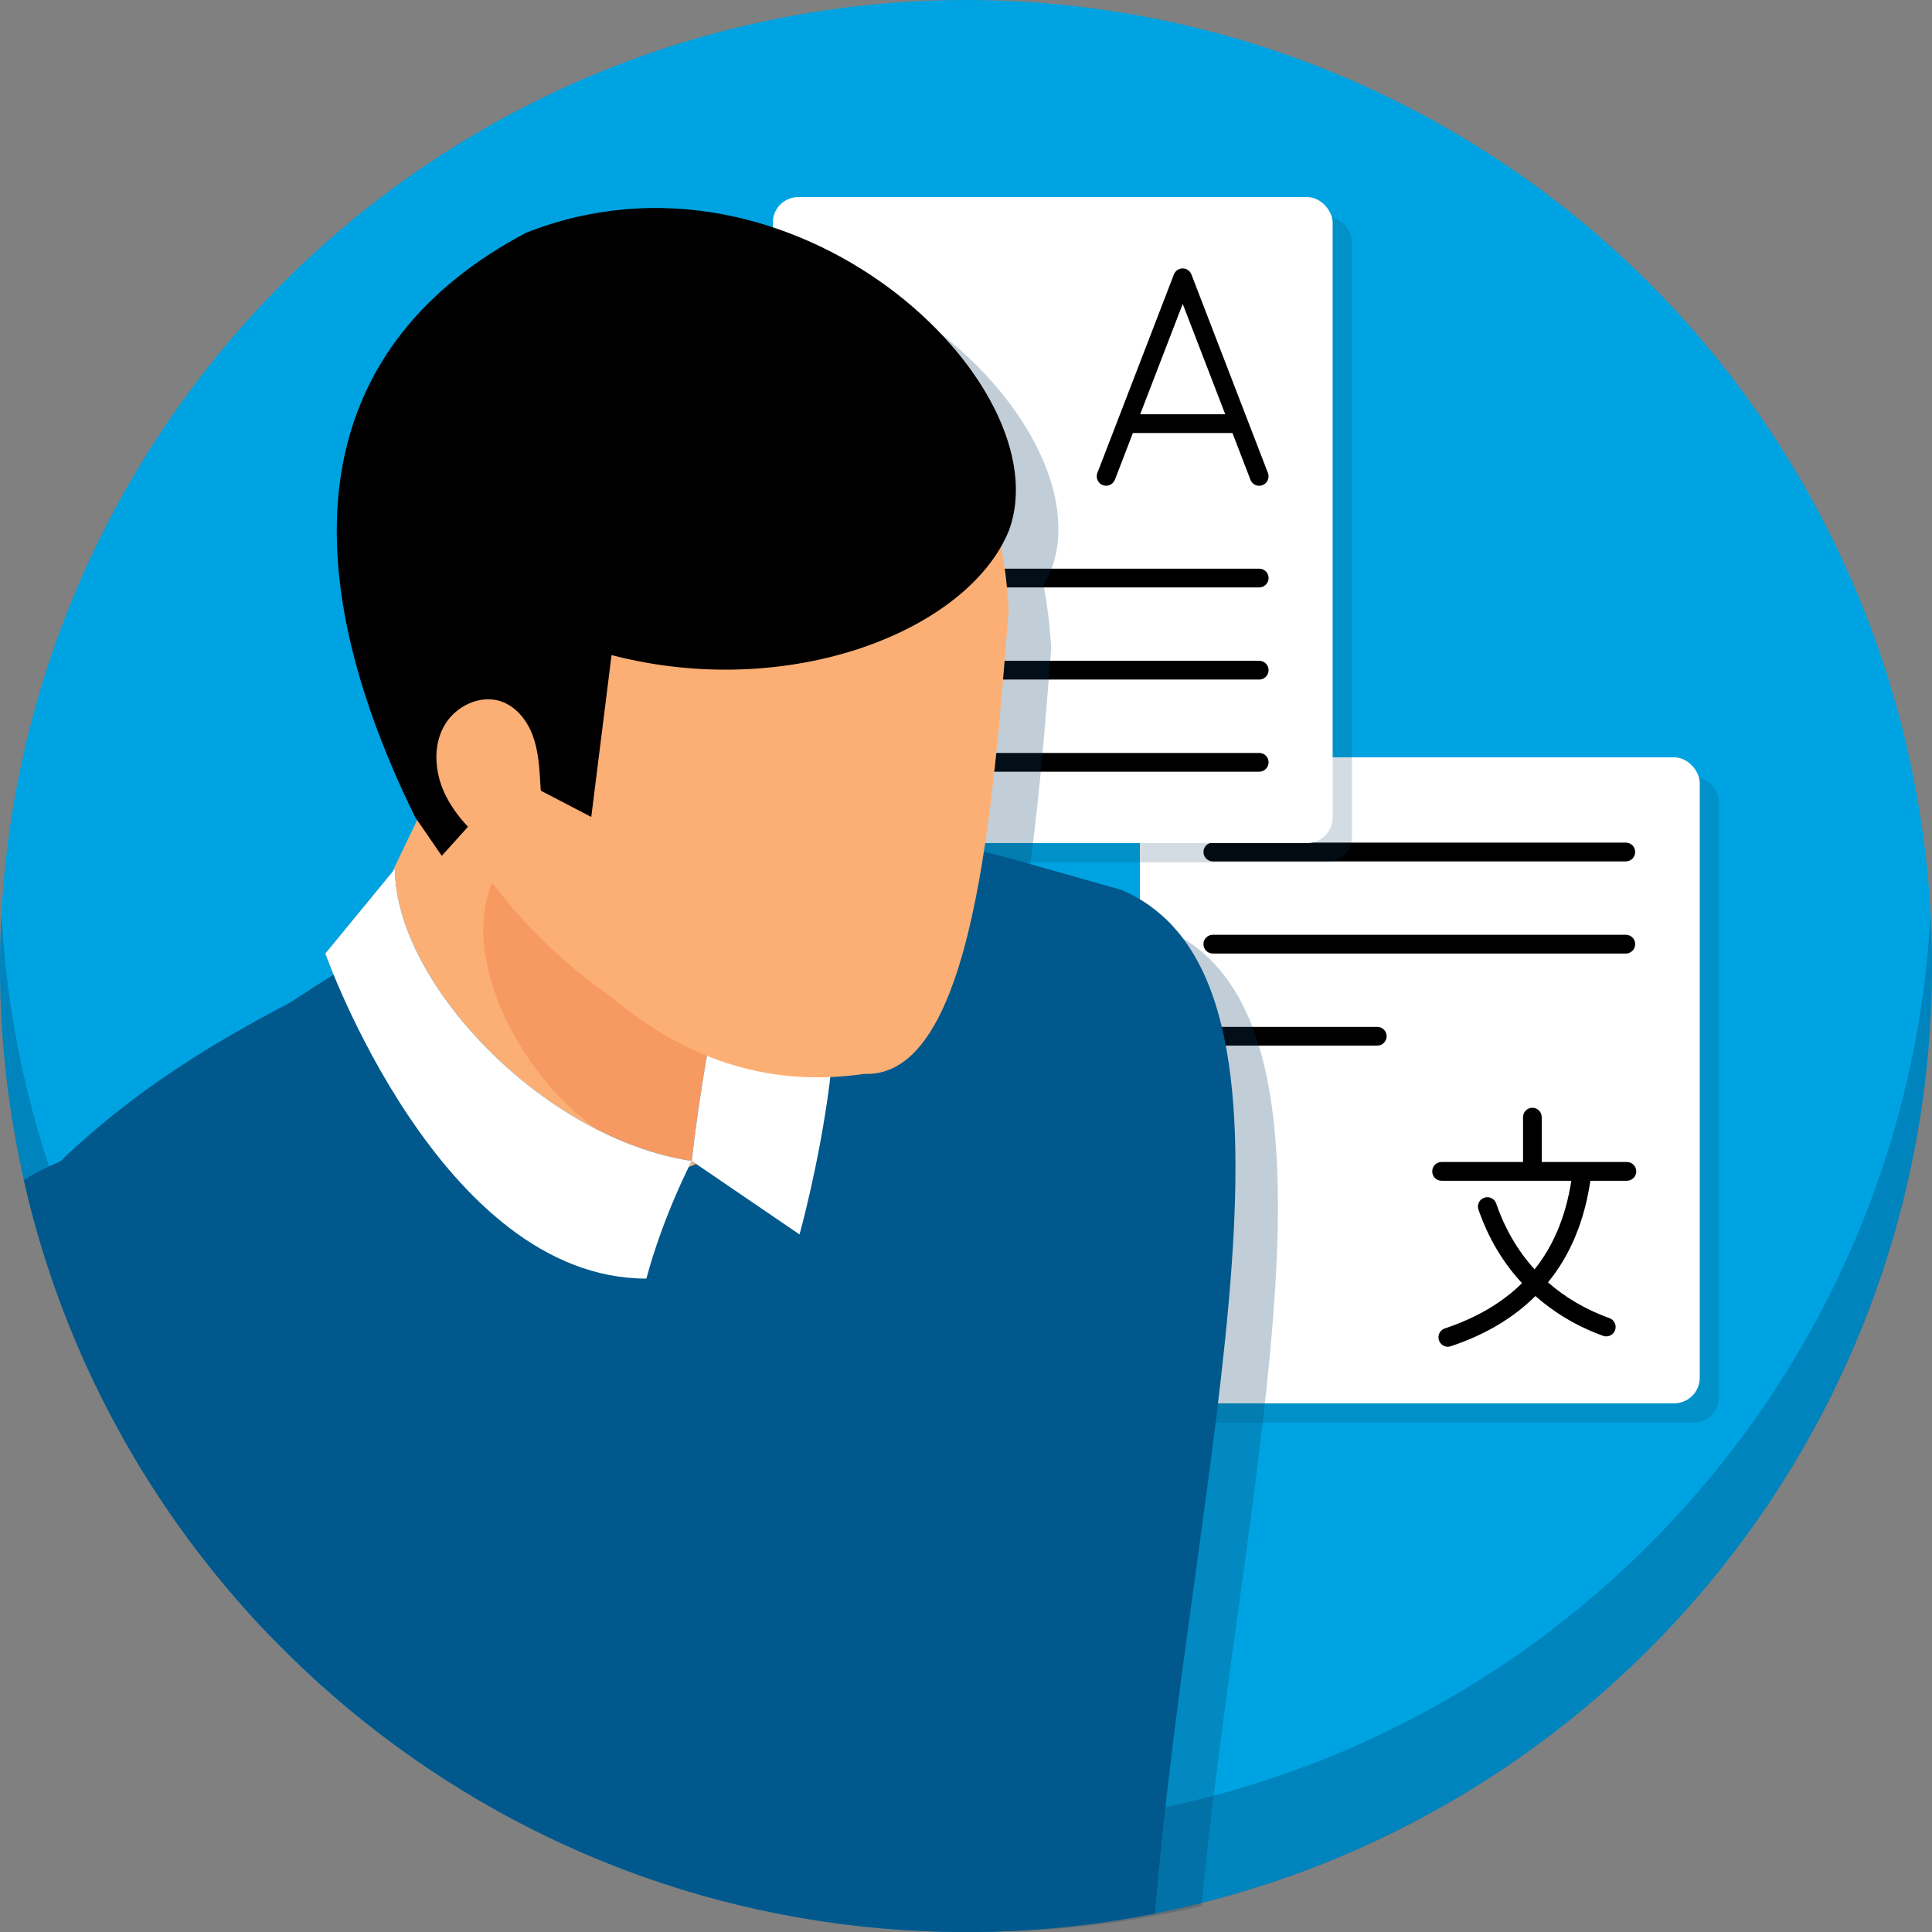 <?xml version="1.0" encoding="UTF-8"?>
<svg xmlns="http://www.w3.org/2000/svg" viewBox="0 0 500 500">
  <rect x="0" y="0" width="500" height="500" fill="#808080" stroke="none"/>
  <defs>
    <style>
      .cls-1 {
        fill: #00a3e1;
      }

      .cls-2 {
        fill: #00588c;
      }

      .cls-3 {
        opacity: .18;
      }

      .cls-3, .cls-4 {
        fill: #093e60;
      }

      .cls-5 {
        fill: #fff;
      }

      .cls-6 {
        fill: #fcaf75;
      }

      .cls-7 {
        fill: #f69a62;
      }

      .cls-8 {
        fill: #00588c;
        opacity: .42;
      }

      .cls-4 {
        opacity: .25;
      }
    </style>
  </defs>
  <g id="Blue_Circles" data-name="Blue Circles">
    <circle class="cls-1" cx="250" cy="250" r="250"/>
    <path class="cls-8" d="M250,473C116.46,473,7.38,368.3.37,236.51c-.24,4.47-.37,8.96-.37,13.49,0,138.07,111.93,250,250,250s250-111.93,250-250c0-4.53-.13-9.02-.37-13.49-7.02,131.79-116.1,236.49-249.63,236.49Z"/>
  </g>
  <g id="Icons">
    <g>
      <rect class="cls-3" x="300" y="201" width="144.89" height="167.18" rx="6.61" ry="6.61"/>
      <rect class="cls-5" x="295" y="196" width="144.89" height="167.18" rx="6.61" ry="6.61"/>
      <g>
        <path d="M421.01,300.72h-22.01v-11.59c0-1.35-1.07-2.44-2.42-2.44s-2.42,1.09-2.42,2.44v11.59h-21.08c-1.35,0-2.42,1.09-2.42,2.44s1.07,2.42,2.42,2.42h33.58c-1.43,9.15-4.58,16.76-9.51,22.92-4.28-4.71-7.61-10.32-9.94-17.04-.44-1.27-1.84-1.94-3.09-1.49-1.27.44-1.94,1.82-1.49,3.09,2.58,7.43,6.38,13.75,11.27,19.02-5.15,5.07-11.79,8.99-19.97,11.71-1.27.42-1.96,1.8-1.53,3.07.34,1.03,1.27,1.68,2.3,1.68.24,0,.5-.04.77-.14,8.91-2.97,16.2-7.31,21.89-12.99,4.93,4.34,10.74,7.84,17.51,10.3.28.1.57.14.83.14.99,0,1.92-.61,2.28-1.6.46-1.27-.2-2.67-1.45-3.11-6.22-2.26-11.47-5.37-15.91-9.27,5.78-7.05,9.41-15.85,10.97-26.29h9.45c1.33,0,2.42-1.09,2.42-2.42s-1.07-2.44-2.42-2.44Z"/>
        <g>
          <path d="M313.87,270.6h42.57c1.33,0,2.42-1.07,2.42-2.42s-1.09-2.42-2.42-2.42h-42.57c-1.33,0-2.42,1.09-2.42,2.42s1.09,2.42,2.42,2.42Z"/>
          <path d="M313.87,222.93h106.89c1.33,0,2.42-1.09,2.42-2.44s-1.09-2.42-2.42-2.42h-106.89c-1.33,0-2.42,1.09-2.42,2.42s1.09,2.44,2.42,2.44Z"/>
          <path d="M313.87,246.78h106.89c1.33,0,2.42-1.09,2.42-2.44s-1.09-2.42-2.42-2.42h-106.89c-1.33,0-2.42,1.09-2.42,2.42s1.09,2.44,2.42,2.44Z"/>
        </g>
      </g>
    </g>
    <g>
      <rect class="cls-3" x="205" y="56" width="144.89" height="167.18" rx="6.61" ry="6.61"/>
      <rect class="cls-5" x="200" y="51" width="144.89" height="167.18" rx="6.61" ry="6.61"/>
      <g>
        <g>
          <path d="M219,152.03h106.89c1.33,0,2.42-1.09,2.42-2.44s-1.09-2.42-2.42-2.42h-106.89c-1.33,0-2.42,1.09-2.42,2.42s1.09,2.44,2.42,2.44Z"/>
          <path d="M219,175.87h106.89c1.33,0,2.42-1.09,2.42-2.44s-1.09-2.42-2.42-2.42h-106.89c-1.33,0-2.42,1.09-2.42,2.42s1.09,2.44,2.42,2.44Z"/>
          <path d="M219,199.72h106.89c1.33,0,2.42-1.09,2.42-2.44s-1.09-2.42-2.42-2.42h-106.89c-1.33,0-2.42,1.09-2.42,2.42s1.09,2.44,2.42,2.44Z"/>
        </g>
        <path d="M288.53,124.17l4.66-12.1h25.77l4.66,12.1c.36.95,1.27,1.55,2.26,1.55.28,0,.59-.06.87-.16,1.25-.48,1.86-1.9,1.39-3.15l-19.81-51.4c-.36-.93-1.27-1.55-2.26-1.55s-1.9.63-2.26,1.55l-14.52,37.68-5.29,13.71c-.48,1.25.14,2.67,1.39,3.15,1.23.48,2.65-.14,3.13-1.39ZM306.08,78.63l11.01,28.58h-22.01l11.01-28.58Z"/>
      </g>
    </g>
    <path class="cls-4" d="M301.29,240.32l-25.83-7.31c-3.32-.94-6.59-1.78-9.83-2.57,3.15-20.29,4.86-42.94,6.42-62.63-.32-5.73-1-11.17-1.98-16.36.75-1.31,1.42-2.64,1.98-3.99,14.24-37.87-55.62-104.6-124.95-77.19-53.21,28.21-63.44,80.28-28.69,151.17l.56.81-6.48,13.46-17.3,21.06s.72,2.03,2.13,5.46c-3.67,2.29-7.36,4.66-11.07,7.13-19.48,10.23-39.85,22.22-59.72,41.25-4.61,1.89-9.31,4.48-14.06,7.79,29.75,104.82,126.17,181.6,240.53,181.6,19.96,0,39.37-2.35,57.97-6.77,10.91-113.1,43.17-230.14-9.69-252.91Z"/>
    <path class="cls-2" d="M290.29,230.32l-25.83-7.31c-73.7-20.93-128.76-3.84-189.2,36.35-22.25,11.69-45.67,25.67-68.18,49.83,26.59,109.5,125.26,190.81,242.93,190.81,16.74,0,33.08-1.66,48.9-4.79,9.6-116.69,46.11-241.31-8.61-264.88Z"/>
    <g>
      <path class="cls-6" d="M93.64,242l34.39-71.41,95.66,47.78-20.42,53.71c-17.2,64.7-120.38,24.76-109.63-30.07Z"/>
      <path class="cls-7" d="M207.9,238.03c0,38.81-7.05,60.11-30.42,62.43-29.3.33-61.26-45.05-50.12-72.11l-.61-31.84,81.14,41.52Z"/>
      <path class="cls-2" d="M179.03,300.46l27.89,19.01s20.25-72.58.98-91.53c-19.27-18.95-28.87,72.52-28.87,72.52Z"/>
      <path class="cls-2" d="M102.22,224.82l-18.03,21.95s29.75,84.13,83.09,84.13c4.44-16.53,11.74-30.44,11.74-30.44-38.7-5.88-76.81-46.44-76.81-75.64Z"/>
      <path class="cls-5" d="M179.03,300.46l27.89,19.01s20.25-72.58.98-91.53c-19.27-18.95-28.87,72.52-28.87,72.52Z"/>
      <path class="cls-5" d="M102.22,224.82l-18.03,21.95s29.75,84.13,83.09,84.13c4.44-16.53,11.74-30.44,11.74-30.44-38.7-5.88-76.81-46.44-76.81-75.64Z"/>
      <path class="cls-6" d="M173.18,60.27c-46.57.48-73.17,23.14-74.97,73.36,1.34,52.79,18.97,95.7,60.07,124.42,19.99,16.89,41.84,23.31,65.42,19.87,28.34,1.13,33.32-69.32,37.35-120.11-2.98-53.55-35.45-83.52-87.87-97.54Z"/>
      <path d="M261.04,137.46c-10.53,25.64-56.43,44.13-102.77,32.08l-5.25,41.89-20.15-10.5-18.54,20.56-6.92-10.06c-34.76-70.89-24.52-122.95,28.69-151.17,69.32-27.41,139.19,39.32,124.95,77.19Z"/>
      <path class="cls-6" d="M126.36,218.93c-4.53-3.86-8.79-8.25-11.3-13.65-2.51-5.4-3.05-11.98-.23-17.21,2.82-5.25,9.45-8.52,15.04-6.48,3.87,1.41,6.63,5,8.04,8.88,1.41,3.87,1.67,8.05,1.92,12.16.23,3.74.45,7.48.67,11.21.15,2.58.21,5.47-1.53,7.37-1.6,1.76-4.32,2.1-6.6,1.43-2.28-.67-4.2-2.18-6-3.72Z"/>
    </g>
    <path class="cls-2" d="M6.16,305.35c10.24,45.29,32.76,85.91,63.9,118.18,5-7.3,9.91-14.51,14.68-21.53,11.18-79.4-30.39-125.64-78.58-96.65Z"/>
  </g>
</svg>